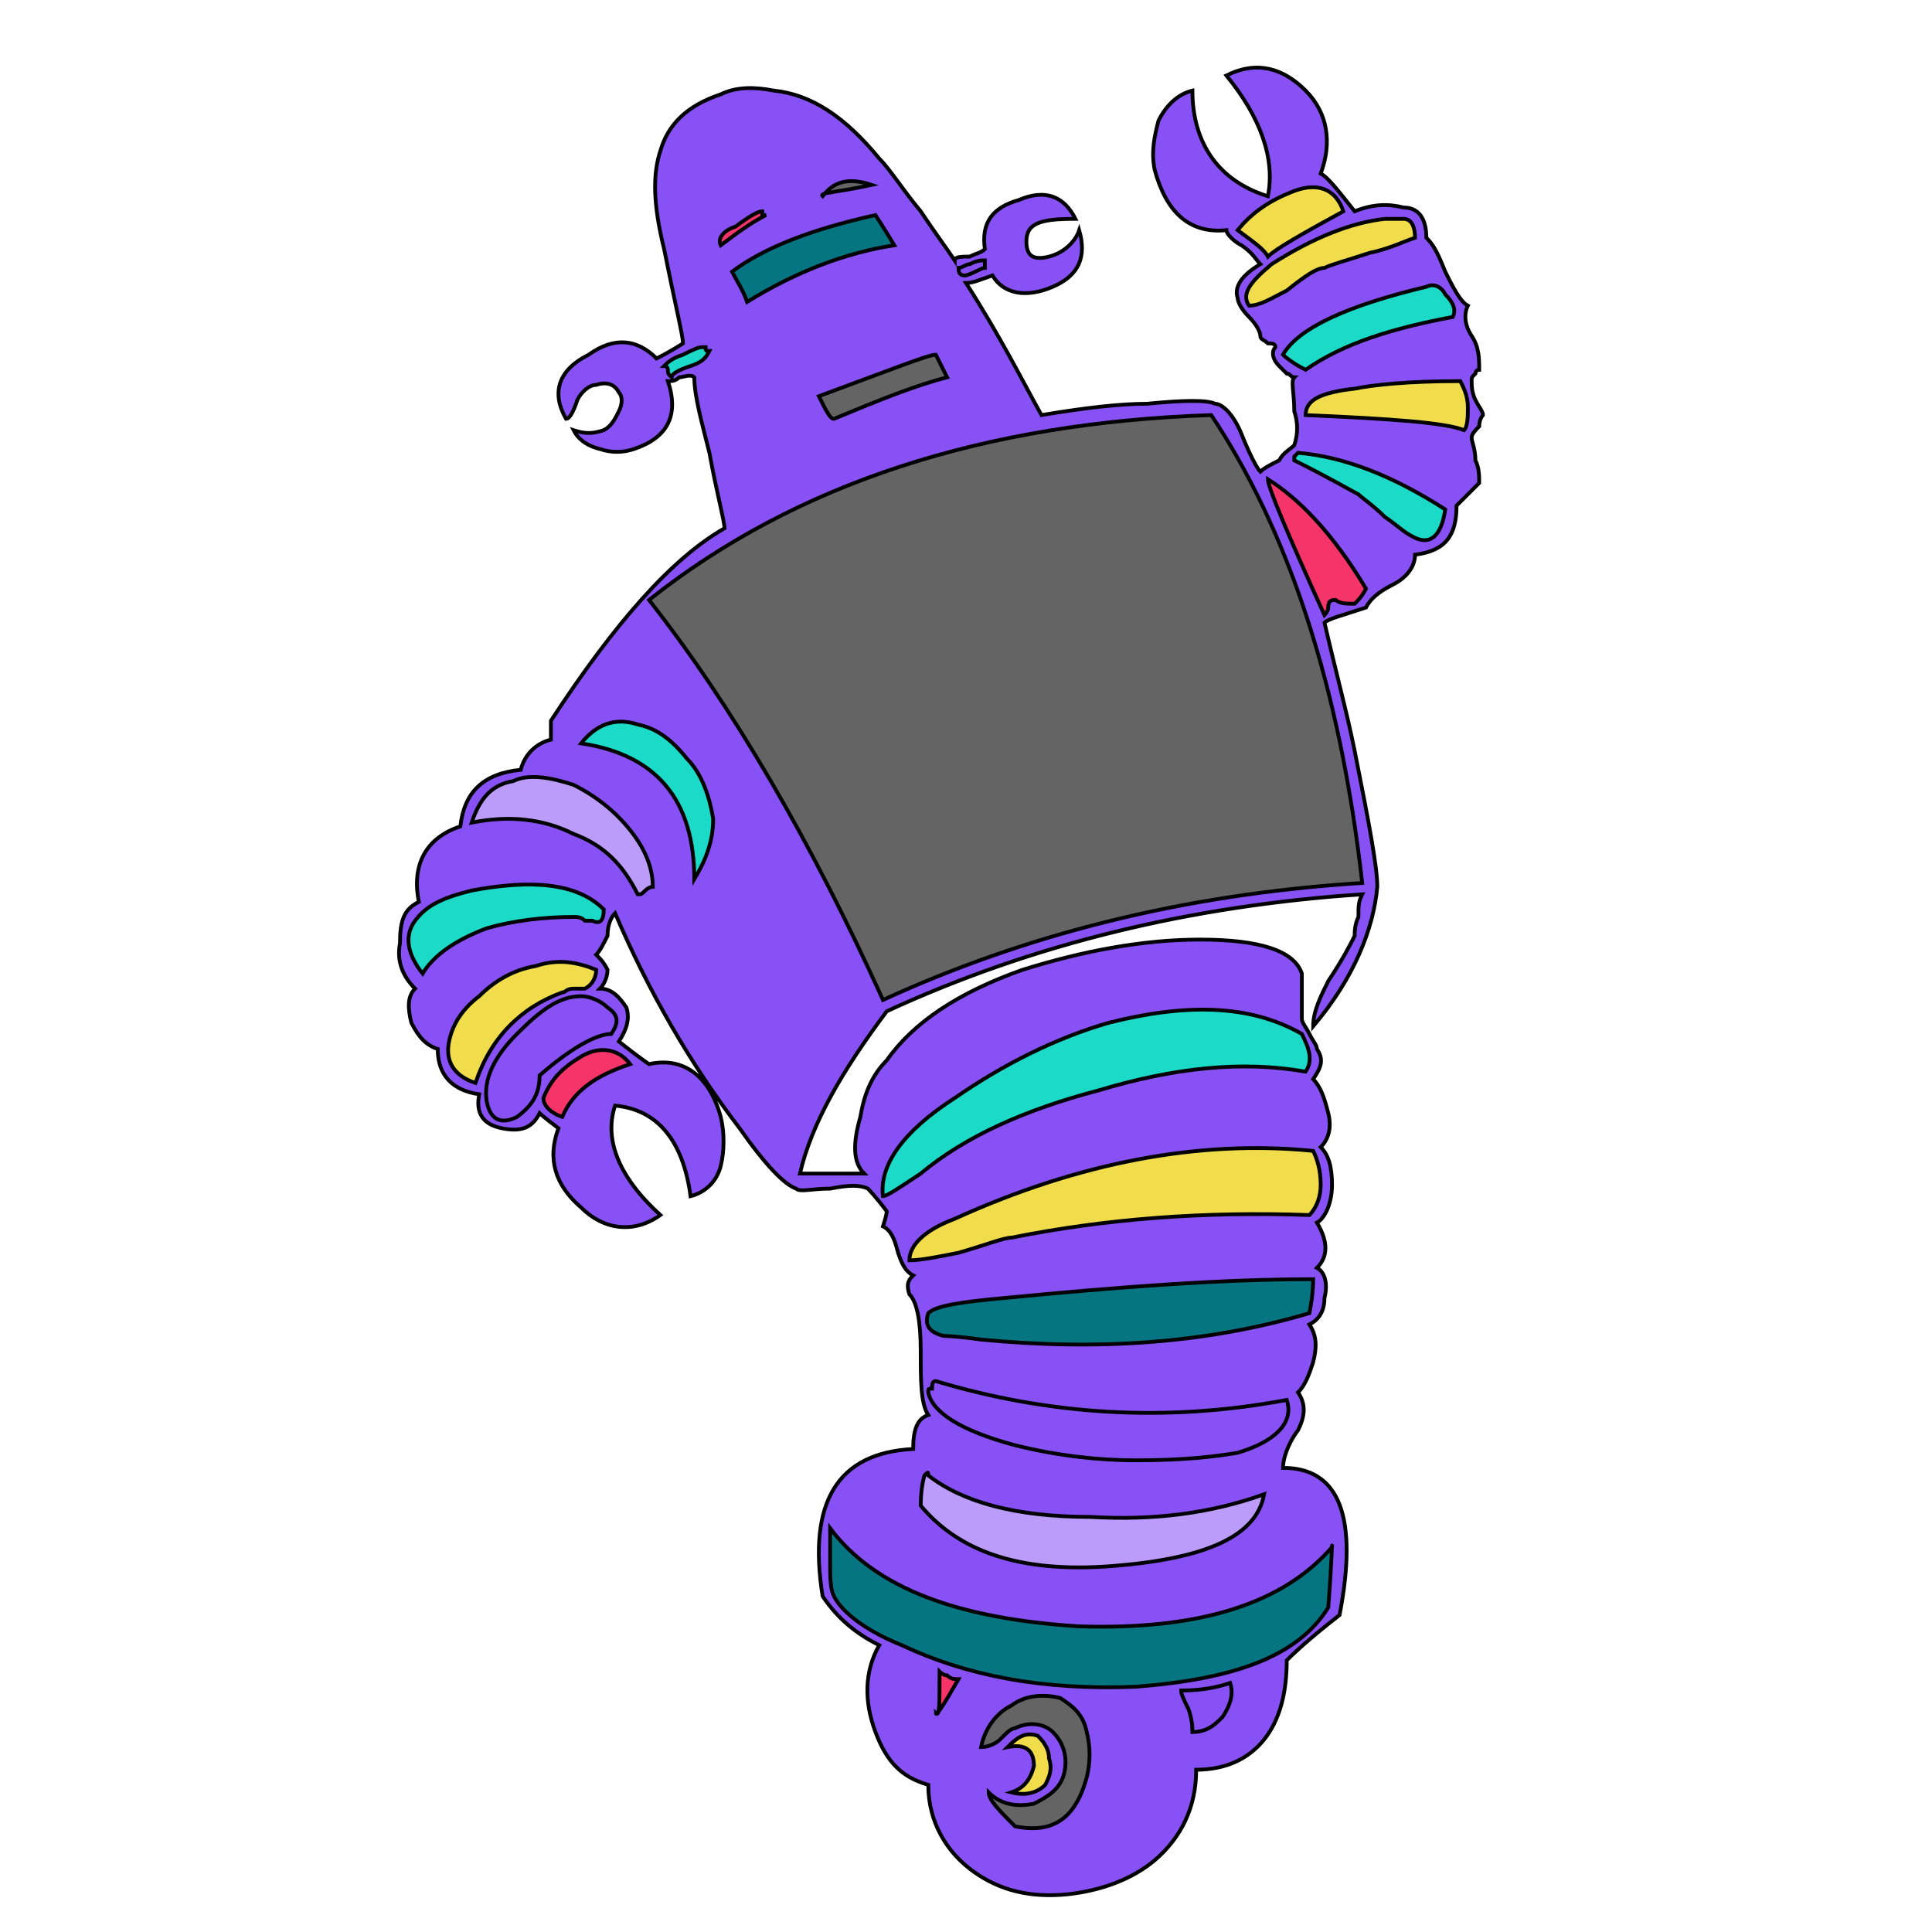 <svg id="th_rob_robot-67" width="100%" height="100%" xmlns="http://www.w3.org/2000/svg" version="1.1" xmlns:xlink="http://www.w3.org/1999/xlink" xmlns:svgjs="http://svgjs.com/svgjs" preserveAspectRatio="xMidYMin slice" data-uid="rob_robot-67" data-keyword="rob_robot-67" viewBox="0 0 512 512" data-colors="[&quot;#8851F5&quot;,&quot;#1BDAC8&quot;,&quot;#BB9CFB&quot;,&quot;#8851F5&quot;,&quot;#057681&quot;,&quot;#646464&quot;,&quot;#1BDAC8&quot;,&quot;#8851F5&quot;,&quot;#646464&quot;,&quot;#8851F5&quot;,&quot;#F1DC4C&quot;,&quot;#1BDAC8&quot;,&quot;#BB9CFB&quot;,&quot;#F53469&quot;,&quot;#8851F5&quot;,&quot;#F1DC4C&quot;,&quot;#F1DC4C&quot;,&quot;#F1DC4C&quot;,&quot;#F1DC4C&quot;,&quot;#057681&quot;,&quot;#F1DC4C&quot;,&quot;#1BDAC8&quot;,&quot;#1BDAC8&quot;,&quot;#8851F5&quot;,&quot;#BB9CFB&quot;,&quot;#F1DC4C&quot;,&quot;#1BDAC8&quot;,&quot;#F53469&quot;,&quot;#646464&quot;,&quot;#1BDAC8&quot;,&quot;#BB9CFB&quot;,&quot;#1BDAC8&quot;,&quot;#8851F5&quot;,&quot;#F53469&quot;,&quot;#F1DC4C&quot;,&quot;#F53469&quot;,&quot;#1BDAC8&quot;,&quot;#057681&quot;,&quot;#646464&quot;,&quot;#646464&quot;,&quot;#8851F5&quot;,&quot;#1BDAC8&quot;,&quot;#F1DC4C&quot;,&quot;#F1DC4C&quot;,&quot;#1BDAC8&quot;,&quot;#F1DC4C&quot;,&quot;#057681&quot;,&quot;#8851F5&quot;,&quot;#057681&quot;,&quot;#8851F5&quot;,&quot;#F1DC4C&quot;,&quot;#646464&quot;,&quot;#F53469&quot;,&quot;#BB9CFB&quot;,&quot;#8851F5&quot;]"><path id="th_rob_robot-67_53" d="M391 106C390 104 390 102 390 101C390 100 390 100 391 99C391 98 392 98 392 98C392 95 392 92 390 89C388 86 388 83 389 81C387 80 385 76 383 72C381 67 380 65 378 63C378 58 376 55 372 55C368 54 364 54 359 56C355 51 352 47 350 46C353 38 352 30 346 24C340 18 333 16 325 20C334 31 338 42 336 52C323 48 316 38 316 24C312 25 309 28 307 32C306 36 305 40 306 45C309 56 315 62 325 61C325 62 327 64 329 65C332 67 333 69 334 70C329 73 327 76 328 79C328 80 329 82 331 84C333 86 334 88 334 89C334 90 335 90 336 91C337 91 338 91 338 92C337 93 337 95 339 97C339 97 340 98 341 99C342 99 342 100 343 100C342 101 343 104 343 109C344 112 344 115 343 118C342 119 340 120 339 122C337 123 335 124 334 125C333 124 331 120 329 115C327 110 324 107 322 107C320 106 314 106 304 107C297 107 288 108 276 110C271 101 265 89 256 75C258 75 260 74 263 73C266 78 272 79 279 76C286 73 288 68 286 61C285 64 282 67 278 68C274 69 272 68 272 64C272 59 276 58 285 58C282 52 277 50 270 53C263 55 260 59 261 66C260 67 259 67 257 68C255 68 253 68 253 69C251 66 248 62 244 56C239 50 236 45 233 42C224 31 215 25 205 24C200 23 195 23 191 25C182 28 177 33 175 40C173 46 173 54 176 66C179 81 181 89 181 91C181 91 178 93 174 95C169 90 163 89 156 94C148 98 146 104 150 111C151 111 152 109 153 106C154 104 156 102 158 102C161 101 163 102 164 104C165 105 165 107 164 109C163 111 162 113 160 114C157 115 155 115 152 114C153 116 155 118 159 119C162 120 165 120 168 119C177 116 180 110 177 101C178 101 179 101 180 100C181 100 183 99 184 100C184 105 186 112 188 120C190 131 192 138 192 140C178 148 163 165 146 191C146 193 146 194 146 196C142 197 139 200 138 204C128 205 123 210 122 219C113 222 109 229 111 239C107 241 106 244 106 250C105 255 107 259 110 262C108 264 108 267 109 271C111 275 113 277 116 278C116 285 120 289 127 290C126 295 128 298 133 299C138 300 141 299 143 295C143 295 144 296 148 299C145 307 147 314 154 320C160 326 168 327 175 322C164 312 160 302 163 293C174 294 181 302 183 317C187 316 190 313 191 309C192 305 192 300 191 296C188 285 181 280 172 282C172 282 169 280 164 276C166 273 167 270 166 267C164 264 162 262 159 262C160 261 161 259 161 257C160 255 159 254 158 253C159 252 160 250 161 248C161 245 162 243 163 242C172 263 183 282 196 299C203 309 208 314 211 315C212 316 215 315 220 315C225 314 228 314 230 315C230 315 232 317 235 321C235 321 235 322 234 325C236 326 237 328 238 332C239 335 240 337 242 338C241 339 240 340 241 343C243 345 244 350 244 358C244 366 244 372 246 375C243 376 242 379 242 384C222 385 214 398 218 423C222 429 227 433 233 436C229 443 229 451 232 459C235 467 239 471 246 473C246 483 251 491 258 496C265 501 273 503 283 502C292 501 300 498 306 493C313 487 317 479 317 469C325 469 331 466 335 461C339 456 341 449 341 440C342 439 346 435 355 428C360 402 355 389 340 389C340 387 341 383 344 379C346 375 346 372 344 369C346 367 347 364 348 361C349 357 349 354 347 351C349 350 351 348 351 344C352 340 351 337 349 336C352 333 352 329 349 324C351 323 353 319 353 314C353 309 352 306 350 304C352 302 353 299 352 295C351 291 350 288 348 286C350 283 351 281 349 278C349 277 348 276 347 274C346 272 345 271 345 270C345 269 345 267 345 264C345 261 345 259 345 258C343 252 334 249 318 249C303 249 287 252 271 257C254 263 242 271 235 281C231 285 229 290 228 296C226 303 226 308 229 311L212 311C215 298 223 284 235 268C274 250 316 240 361 237C360 239 360 240 360 243C359 245 359 247 359 248C358 250 356 254 352 260C350 264 348 268 348 272C359 259 364 246 365 235C365 230 363 219 359 199C357 189 354 178 351 165C352 164 356 163 362 161C363 159 365 157 369 155C373 153 375 150 375 147C383 146 386 142 386 134C389 131 391 129 392 128C392 126 392 124 391 122C391 119 390 117 390 116C390 115 391 114 392 113C392 111 393 110 393 110C393 109 392 108 391 106Z " fill-rule="evenodd" fill="#8851f5" stroke-width="1" stroke="#000000"></path><path id="th_rob_robot-67_0" d="M339 205C339 208 338 209 336 210C334 211 332 211 331 209C330 207 331 206 333 204C334 203 336 203 339 204C339 205 339 205 339 205Z " fill-rule="evenodd" fill="#1bdac8" stroke-width="1" stroke="#000000"></path><path id="th_rob_robot-67_1" d="M335 221C339 221 342 220 344 218C343 220 340 222 335 222C330 222 327 221 326 218C328 220 331 220 335 221Z " fill-rule="evenodd" fill="#bb9cfb" stroke-width="1" stroke="#000000"></path><path id="th_rob_robot-67_2" d="M334 224C338 224 341 223 343 221C349 217 350 211 348 204C345 197 340 194 333 195C328 196 325 199 323 204C321 209 321 215 324 220C326 223 329 224 334 224Z " fill-rule="evenodd" fill="#8851f5" stroke-width="1" stroke="#000000"></path><path id="th_rob_robot-67_3" d="M161 272C155 271 150 273 144 278C138 283 135 289 135 295C139 285 148 277 161 272Z " fill-rule="evenodd" fill="#057681" stroke-width="1" stroke="#000000"></path><path id="th_rob_robot-67_4" d="M253 241C257 241 260 241 262 239C261 242 258 243 253 243C248 243 245 241 244 238C246 240 249 241 253 241Z " fill-rule="evenodd" fill="#646464" stroke-width="1" stroke="#000000"></path><path id="th_rob_robot-67_5" d="M256 231C254 232 252 232 250 231C248 228 249 225 252 224C256 223 257 224 258 227C258 229 257 230 256 231Z " fill-rule="evenodd" fill="#1bdac8" stroke-width="1" stroke="#000000"></path><path id="th_rob_robot-67_6" d="M250 218C251 219 252 220 252 222C251 221 250 220 250 218Z " fill-rule="evenodd" fill="#bb9cfb" stroke-width="1" stroke="#000000"></path><path id="th_rob_robot-67_7" d="M242 226C240 231 240 235 242 240C244 244 248 246 253 246C257 246 261 244 263 240C266 237 267 233 267 229C267 224 265 221 262 219C259 216 255 215 250 216C246 217 243 220 242 226Z " fill-rule="evenodd" fill="#646464" stroke-width="1" stroke="#000000"></path><path id="th_rob_robot-67_8" d="M307 203C306 201 306 199 307 198C311 202 312 205 310 207C310 208 309 206 307 203Z " fill-rule="evenodd" fill="#8851f5" stroke-width="1" stroke="#000000"></path><path id="th_rob_robot-67_9" d="M312 212C311 211 310 209 310 209C312 207 313 208 314 211C315 214 314 216 313 216C313 215 312 214 312 212Z " fill-rule="evenodd" fill="#f1dc4c" stroke-width="1" stroke="#000000"></path><path id="th_rob_robot-67_10" d="M313 221C313 219 313 218 314 218C315 217 315 218 315 220C315 222 315 223 315 223C314 223 313 222 313 221Z " fill-rule="evenodd" fill="#1bdac8" stroke-width="1" stroke="#000000"></path><path id="th_rob_robot-67_11" d="M298 219C303 210 304 206 303 206L303 200C308 207 311 215 311 224C310 224 309 224 307 225C305 225 304 226 303 226C302 222 301 219 298 219Z " fill-rule="evenodd" fill="#bb9cfb" stroke-width="1" stroke="#000000"></path><path id="th_rob_robot-67_12" d="M281 232C278 222 278 214 281 206C285 197 292 194 301 197C301 198 300 199 299 201C298 202 297 203 297 204C298 206 299 210 297 214C296 218 294 221 292 223C292 226 292 228 293 228C293 228 289 229 281 232Z " fill-rule="evenodd" fill="#f53469" stroke-width="1" stroke="#000000"></path><path id="th_rob_robot-67_13" d="M276 227C277 227 278 228 279 230C279 231 279 233 279 234C278 233 277 231 276 227Z " fill-rule="evenodd" fill="#8851f5" stroke-width="1" stroke="#000000"></path><path id="th_rob_robot-67_14" d="M276 225C276 225 275 222 275 216C276 216 277 219 276 225Z " fill-rule="evenodd" fill="#f1dc4c" stroke-width="1" stroke="#000000"></path><path id="th_rob_robot-67_15" d="M277 206C278 207 278 207 279 207C278 207 278 209 278 211C277 213 277 214 276 215C277 215 277 212 276 206C277 206 277 206 277 206Z " fill-rule="evenodd" fill="#f1dc4c" stroke-width="1" stroke="#000000"></path><path id="th_rob_robot-67_16" d="M285 197L279 205C277 205 277 203 279 201C280 198 282 197 284 196C284 196 284 197 285 197Z " fill-rule="evenodd" fill="#f1dc4c" stroke-width="1" stroke="#000000"></path><path id="th_rob_robot-67_17" d="M301 196C299 194 298 193 297 193C298 192 300 192 303 194C305 195 306 197 306 198C305 198 303 198 301 196Z " fill-rule="evenodd" fill="#f1dc4c" stroke-width="1" stroke="#000000"></path><path id="th_rob_robot-67_18" d="M276 200C270 213 270 225 276 236C297 230 311 227 318 225C318 207 313 195 304 191C292 184 283 187 276 200Z " fill-rule="evenodd" fill="#057681" stroke-width="1" stroke="#000000"></path><path id="th_rob_robot-67_19" d="M216 191C217 201 222 203 232 199C246 191 254 187 255 187C251 179 248 175 246 173C227 183 217 189 216 191Z " fill-rule="evenodd" fill="#f1dc4c" stroke-width="1" stroke="#000000"></path><path id="th_rob_robot-67_20" d="M293 172C289 173 284 175 278 177C270 180 266 181 264 182C264 180 263 178 262 176C261 173 260 171 260 170C274 165 283 162 288 161C289 161 290 165 293 172Z " fill-rule="evenodd" fill="#1bdac8" stroke-width="1" stroke="#000000"></path><path id="th_rob_robot-67_21" d="M290 158C287 159 276 162 257 168C257 171 258 174 260 177C261 181 262 184 263 185C285 178 296 174 296 174C295 170 293 164 290 158Z " fill-rule="evenodd" fill="#1bdac8" stroke-width="1" stroke="#000000"></path><path id="th_rob_robot-67_22" d="M299 166C301 170 302 173 302 174C321 170 331 168 330 168C329 167 329 165 329 163C328 161 328 159 328 158C327 154 325 152 322 152C319 151 315 152 310 154C303 156 299 157 297 158C297 160 298 163 299 166Z " fill-rule="evenodd" fill="#8851f5" stroke-width="1" stroke="#000000"></path><path id="th_rob_robot-67_23" d="M282 135C244 143 217 153 201 167C206 176 209 181 210 181C241 162 278 150 322 144C320 136 318 131 317 130C318 130 317 130 315 130C311 129 300 131 282 135Z " fill-rule="evenodd" fill="#bb9cfb" stroke-width="1" stroke="#000000"></path><path id="th_rob_robot-67_24" d="M346 110C346 106 350 104 359 103C364 102 373 101 387 101C388 103 389 105 389 108C389 110 389 113 388 114C383 112 369 111 346 110Z " fill-rule="evenodd" fill="#f1dc4c" stroke-width="1" stroke="#000000"></path><path id="th_rob_robot-67_25" d="M343 122C343 121 343 121 343 121C344 120 344 120 344 120C356 121 369 126 383 135C382 142 379 145 374 142C372 141 370 139 367 137C364 134 361 132 360 131C358 130 353 127 343 122Z " fill-rule="evenodd" fill="#1bdac8" stroke-width="1" stroke="#000000"></path><path id="th_rob_robot-67_26" d="M352 161C352 162 351 163 351 163C341 141 336 129 336 127C344 132 353 141 362 156C361 158 360 159 359 160C357 160 355 160 354 159C353 159 352 159 352 161Z " fill-rule="evenodd" fill="#f53469" stroke-width="1" stroke="#000000"></path><path id="th_rob_robot-67_27" d="M234 265C215 223 194 187 172 159C211 128 261 112 321 110C341 140 355 181 361 234C313 237 271 248 234 265Z " fill-rule="evenodd" fill="#646464" stroke-width="1" stroke="#000000"></path><path id="th_rob_robot-67_28" d="M154 197C158 192 163 190 169 192C174 193 178 196 182 201C186 205 188 211 189 217C189 223 187 228 184 233C184 212 174 200 154 197Z " fill-rule="evenodd" fill="#1bdac8" stroke-width="1" stroke="#000000"></path><path id="th_rob_robot-67_29" d="M152 221C144 217 135 216 125 218C127 212 130 208 136 207C140 205 146 206 152 208C158 211 163 215 167 220C171 225 173 230 173 235C172 235 171 236 171 236C170 237 170 237 169 237C165 229 160 224 152 221Z " fill-rule="evenodd" fill="#bb9cfb" stroke-width="1" stroke="#000000"></path><path id="th_rob_robot-67_30" d="M129 246C121 249 115 253 112 258C108 253 107 248 110 244C113 240 117 238 125 236C141 233 153 234 160 241C160 244 159 245 157 244C157 244 156 244 155 244C154 243 153 243 152 243C144 243 136 244 129 246Z " fill-rule="evenodd" fill="#1bdac8" stroke-width="1" stroke="#000000"></path><path id="th_rob_robot-67_31" d="M143 285C143 290 141 293 137 296C133 298 130 297 129 292C128 286 131 280 137 274C143 268 148 264 154 264C156 264 159 265 161 267C164 269 164 271 162 274C158 274 151 278 143 285Z " fill-rule="evenodd" fill="#8851f5" stroke-width="1" stroke="#000000"></path><path id="th_rob_robot-67_32" d="M149 296C146 295 144 293 144 291C146 286 149 283 154 280C159 277 164 278 167 282C158 285 152 289 149 296Z " fill-rule="evenodd" fill="#f53469" stroke-width="1" stroke="#000000"></path><path id="th_rob_robot-67_33" d="M119 276C120 271 123 267 127 264C131 260 136 257 142 256C148 254 153 255 158 257C158 259 157 261 155 262L152 262C150 262 150 263 149 263C138 267 130 275 126 287C120 285 118 281 119 276Z " fill-rule="evenodd" fill="#f1dc4c" stroke-width="1" stroke="#000000"></path><path id="th_rob_robot-67_34" d="M195 60C199 57 201 56 202 56C202 56 202 56 202 57C202 57 202 57 203 57C199 59 195 62 191 65C190 63 192 61 195 60Z " fill-rule="evenodd" fill="#f53469" stroke-width="1" stroke="#000000"></path><path id="th_rob_robot-67_35" d="M177 98C177 97 176 97 176 97C177 96 178 95 181 94C183 93 185 92 186 92C186 92 186 92 187 92C187 93 187 93 188 93C187 95 186 96 183 97C180 98 178 99 178 100C177 99 177 99 177 98Z " fill-rule="evenodd" fill="#1bdac8" stroke-width="1" stroke="#000000"></path><path id="th_rob_robot-67_36" d="M237 65C224 67 211 72 198 80C197 77 195 74 194 72C202 66 214 61 232 57C232 57 234 60 237 65Z " fill-rule="evenodd" fill="#057681" stroke-width="1" stroke="#000000"></path><path id="th_rob_robot-67_37" d="M218 52C221 48 225 47 231 49C222 51 217 51 218 52Z " fill-rule="evenodd" fill="#646464" stroke-width="1" stroke="#000000"></path><path id="th_rob_robot-67_38" d="M221 111C220 111 219 109 217 105C236 98 246 94 248 94C248 94 249 96 251 100C243 102 233 106 221 111Z " fill-rule="evenodd" fill="#646464" stroke-width="1" stroke="#000000"></path><path id="th_rob_robot-67_39" d="M261 71C260 71 259 72 256 73C255 73 254 73 254 71C255 71 256 70 257 70C259 69 260 69 261 69Z " fill-rule="evenodd" fill="#8851f5" stroke-width="1" stroke="#000000"></path><path id="th_rob_robot-67_40" d="M378 76C380 75 382 76 383 78C385 80 386 82 385 84C369 87 356 91 346 98C342 96 340 94 340 94C344 87 357 81 378 76Z " fill-rule="evenodd" fill="#1bdac8" stroke-width="1" stroke="#000000"></path><path id="th_rob_robot-67_41" d="M337 70C348 63 358 59 367 58C370 58 372 58 372 58C374 58 375 60 375 63C372 64 368 66 363 67C357 69 353 70 351 71C349 71 346 73 341 77C337 79 334 81 331 81C329 78 331 75 337 70Z " fill-rule="evenodd" fill="#f1dc4c" stroke-width="1" stroke="#000000"></path><path id="th_rob_robot-67_42" d="M342 51C349 48 354 50 356 56C345 62 338 66 336 68C335 66 332 64 328 61C332 56 337 53 342 51Z " fill-rule="evenodd" fill="#f1dc4c" stroke-width="1" stroke="#000000"></path><path id="th_rob_robot-67_43" d="M294 271C314 266 331 266 345 274C347 278 348 281 346 284C329 281 311 283 291 289C272 294 256 301 244 311C238 315 235 317 234 317C233 309 239 300 253 291C266 282 280 275 294 271Z " fill-rule="evenodd" fill="#1bdac8" stroke-width="1" stroke="#000000"></path><path id="th_rob_robot-67_44" d="M268 328C266 328 261 330 254 332C249 333 244 334 241 334C241 330 245 326 253 323C286 308 318 302 348 305C349 307 350 310 350 314C350 317 349 320 347 322C319 321 293 323 268 328Z " fill-rule="evenodd" fill="#f1dc4c" stroke-width="1" stroke="#000000"></path><path id="th_rob_robot-67_45" d="M260 355C253 354 249 354 250 354C246 353 245 351 246 348C248 346 255 345 266 344C297 341 324 339 348 339C348 340 348 343 347 348C320 356 291 358 260 355Z " fill-rule="evenodd" fill="#057681" stroke-width="1" stroke="#000000"></path><path id="th_rob_robot-67_46" d="M269 383C254 379 247 374 246 369C246 368 246 368 247 368C247 367 247 366 248 366C278 375 309 377 341 371C343 377 338 382 328 385C322 386 314 387 301 387C292 387 281 386 269 383Z " fill-rule="evenodd" fill="#8851f5" stroke-width="1" stroke="#000000"></path><path id="th_rob_robot-67_47" d="M352 426C344 439 327 445 301 447C276 448 256 444 239 436C229 432 223 427 221 423C220 421 220 418 220 414C220 409 220 407 220 405C232 421 254 429 286 431C318 432 340 425 353 410C353 408 353 413 352 426Z " fill-rule="evenodd" fill="#057681" stroke-width="1" stroke="#000000"></path><path id="th_rob_robot-67_48" d="M315 453C314 451 313 449 313 448C319 448 323 447 326 446C327 449 326 452 324 455C322 457 320 459 316 459C316 458 316 456 315 453Z " fill-rule="evenodd" fill="#8851f5" stroke-width="1" stroke="#000000"></path><path id="th_rob_robot-67_49" d="M275 460C276 461 278 463 278 466C279 469 278 471 277 473C275 475 272 476 268 475C271 474 273 472 274 468C274 464 272 462 267 463C270 460 272 459 275 460Z " fill-rule="evenodd" fill="#f1dc4c" stroke-width="1" stroke="#000000"></path><path id="th_rob_robot-67_50" d="M262 475C265 478 269 479 274 478C278 476 281 474 282 470C283 466 282 462 279 459C277 457 273 456 269 458C268 458 267 459 265 461C264 462 262 463 260 463C261 458 264 454 268 452C272 449 277 449 281 450C284 452 287 454 288 459C289 463 289 467 288 471C285 482 279 486 269 484C265 480 262 477 262 475Z " fill-rule="evenodd" fill="#646464" stroke-width="1" stroke="#000000"></path><path id="th_rob_robot-67_51" d="M249 443C249 443 250 444 251 444C252 445 253 445 254 445C250 452 248 455 248 454C249 455 249 452 249 443Z " fill-rule="evenodd" fill="#f53469" stroke-width="1" stroke="#000000"></path><path id="th_rob_robot-67_52" d="M246 391C255 398 269 402 289 402C306 403 321 401 335 396C333 407 320 413 295 415C270 417 254 411 244 399C244 394 245 391 245 391C246 390 246 390 246 391Z " fill-rule="evenodd" fill="#bb9cfb" stroke-width="1" stroke="#000000"></path><defs id="SvgjsDefs3010" fill="#8851f5"></defs></svg>